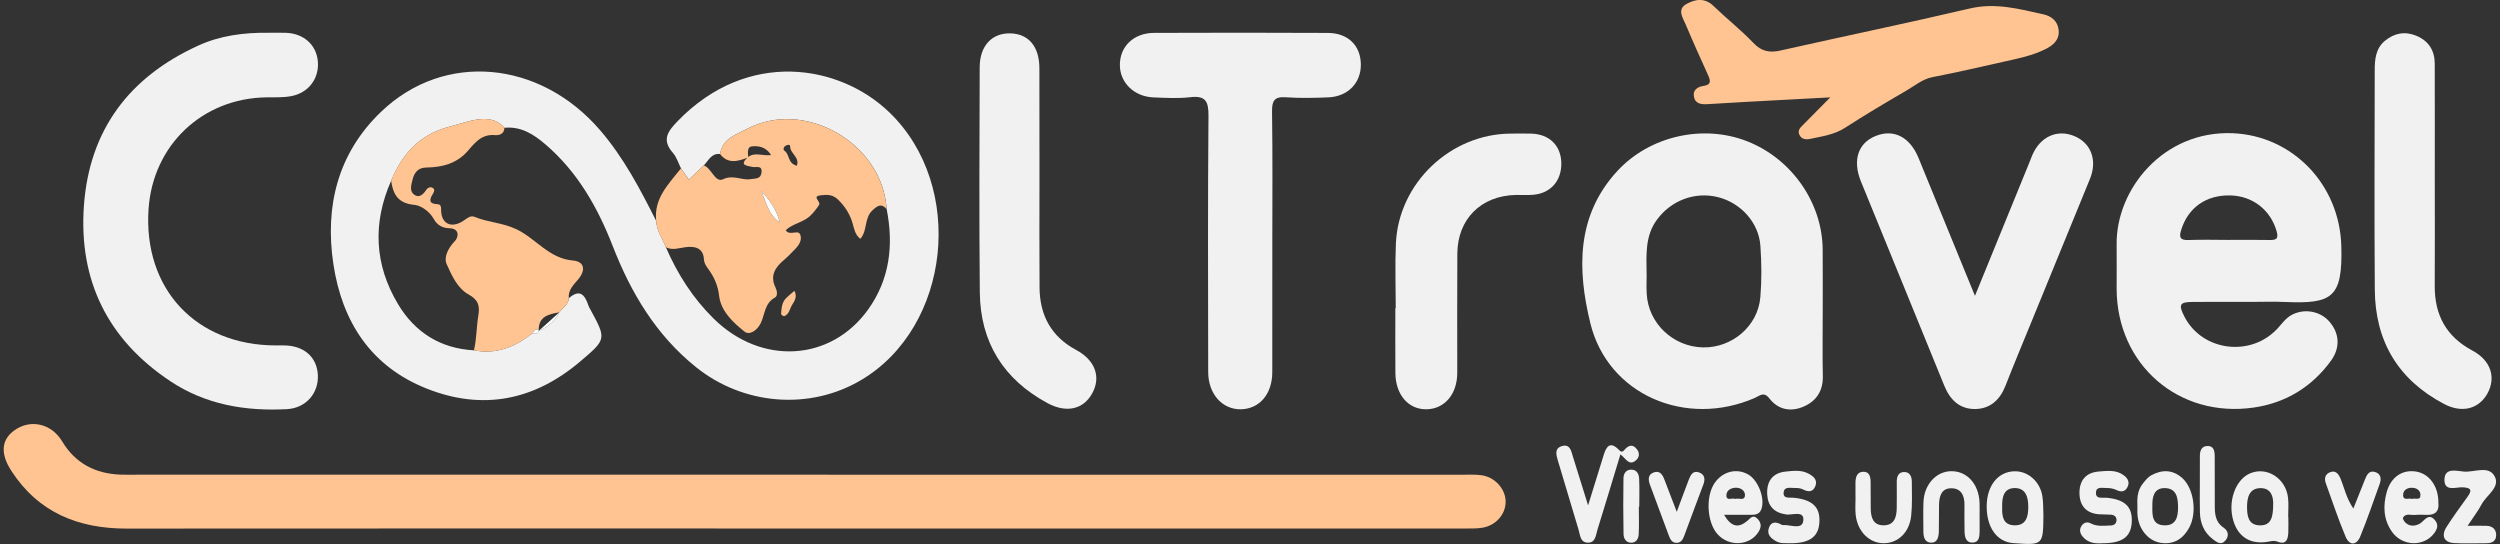<?xml version="1.0" encoding="UTF-8"?>
<!-- Generator: Adobe Illustrator 25.4.1, SVG Export Plug-In . SVG Version: 6.00 Build 0)  -->
<svg xmlns="http://www.w3.org/2000/svg" xmlns:xlink="http://www.w3.org/1999/xlink" version="1.1" id="Capa_1" x="0px" y="0px" viewBox="0 0 634 138" style="enable-background:new 0 0 634 138;" xml:space="preserve">
<rect x="0" y="0" width="634" height="138" fill="#333333" stroke="none"/>
<style type="text/css">
	.st0{fill:#122731;}
	.st1{fill:#FFC491;}
	.st2{fill:#F1F1F1;}
	.st3{fill:#FEFDFD;}
</style>
<g>
	<path class="st1" d="M200.48,134.03c-56.12,0-112.23-0.03-168.35,0.02c-12.28,0.01-22.39-4.06-29.26-14.65   c-3.01-4.63-2.46-8.3,1.33-10.63c3.98-2.45,8.95-1.17,11.54,3.13c3.38,5.63,8.43,8.22,14.83,8.47c1.62,0.06,3.23,0.01,4.85,0.01   c111.86,0,223.72,0,335.57,0.01c1.62,0,3.26-0.09,4.84,0.15c3.36,0.51,5.98,3.52,6,6.65c0.02,3.21-2.45,6.09-5.94,6.65   c-1.58,0.25-3.23,0.19-4.84,0.19C314.2,134.03,257.34,134.03,200.48,134.03z"></path>
	<path class="st2" d="M172.7,42.69c-0.67-1.33-1.11-2.86-2.07-3.95c-2.91-3.31-1.23-5.49,1.25-8.05   c17.64-18.22,40.99-14.49,53.75-2.11c19.26,18.67,15.5,54.28-7.21,67.78c-13,7.73-29.82,6.46-41.91-3.25   c-10.09-8.1-16.48-18.78-21.1-30.66c-3.84-9.85-8.94-18.86-17.09-25.84c-2.98-2.55-6.19-4.62-10.39-4.2   c-1.78-2.07-4.12-2.46-6.65-2.13c-2.51,0.33-4.9,1.22-7.32,1.85c-7.53,1.97-11.92,6.86-14.75,13.67   c-4.76,10.75-4.27,21.33,1.75,31.36c4.27,7.12,10.73,11.23,19.23,11.68c5.63,1.12,10.36-0.85,14.71-4.21   c0.67-0.08,1.5,0.2,1.79-0.77l-0.07,0.05c2.31-0.94,4.13-2.41,5.22-4.71c0.85-1.15,2.32-1.89,2.41-3.56c2.86-2.53,4.1-0.78,5,1.9   c0.12,0.35,0.32,0.67,0.5,1c4.04,7.45,4.06,7.47-2.57,13.1c-11.63,9.89-24.72,12.56-38.96,6.91C94.07,92.94,86.76,81.62,84.55,67   c-2.22-14.73,1.13-28.16,12.11-38.67c16.02-15.34,40.24-13.04,55.5,4.66c6,6.96,10.18,14.96,14.26,23.06   c0.09,2.48,1.6,4.44,2.44,6.64c2.93,6.78,6.85,12.92,12.13,18.12c12.07,11.89,29.68,10.91,39.16-2.31   c5.51-7.68,6.51-16.38,4.7-25.51c-1.04-16.71-20.84-28.08-35.51-20.26c-2.7,1.44-6.17,2.43-6.72,6.33   c-2.21-0.25-2.93,1.65-4.12,2.87c-1.23,1.17-2.45,2.34-3.8,3.62C174.06,44.65,173.38,43.67,172.7,42.69z"></path>
	<path class="st2" d="M570.61,76.56c-4.85,0-9.71-0.03-14.56,0.01c-3.3,0.02-3.64,0.67-2.09,3.71c4.53,8.85,16.95,10.39,23.72,2.92   c1.09-1.2,2.01-2.54,3.48-3.33c3.16-1.71,7.21-1,9.54,1.65c2.58,2.94,2.87,6.61,0.45,9.94c-4.84,6.67-11.49,10.72-19.57,11.89   c-19.09,2.77-34.75-10.9-34.8-30.11c-0.01-3.74,0.05-7.47,0-11.21c-0.18-14.09,11.9-28.93,29.37-28.25   c15.14,0.59,27.18,12.89,27.61,28.64c0.36,13.12-2.32,14.66-14.2,14.16C576.59,76.45,573.6,76.56,570.61,76.56z M565.04,60.84   c3.47,0,6.94-0.05,10.4,0.02c1.67,0.03,2.51-0.15,1.91-2.24c-1.55-5.36-6.04-8.93-11.77-9.06c-6.12-0.14-10.64,3.1-12.41,8.67   c-0.6,1.89-0.39,2.72,1.84,2.64C558.35,60.74,561.7,60.83,565.04,60.84z"></path>
	<path class="st2" d="M462.24,78.92c0,5.48-0.09,10.95,0.03,16.43c0.08,3.7-1.56,6.29-4.78,7.72c-3.28,1.46-6.52,0.88-8.74-1.99   c-1.46-1.89-2.46-0.72-3.72-0.17c-17.47,7.63-37.26-0.77-41.71-18.91c-3.29-13.44-3.69-27.26,6.88-38.68   c8.14-8.8,21.65-11.91,32.91-7.48c11.25,4.43,19.02,15.54,19.12,27.41C462.27,68.46,462.24,73.69,462.24,78.92z M417.59,69.89   c0,0.93-0.09,2.8,0.02,4.66c0.42,7.46,6.68,13.38,14.24,13.55c7.37,0.16,13.94-5.37,14.57-12.69c0.37-4.32,0.32-8.71,0.02-13.04   c-0.41-5.94-4.97-10.93-10.78-12.38c-5.9-1.47-11.92,0.89-15.46,5.73C417.21,59.78,417.49,64.36,417.59,69.89z"></path>
	<path class="st2" d="M68.01,8.31c1.49,0,2.99-0.04,4.48,0.01c4.51,0.16,7.72,3.02,8.11,7.18c0.4,4.34-2.28,8.03-6.75,8.88   c-2.05,0.39-4.2,0.28-6.31,0.31c-16.25,0.23-28.79,12.14-29.87,28.37c-1.33,20.19,11.98,34.47,32.21,34.54c0.75,0,1.49-0.01,2.24,0   c4.98,0.07,8.25,2.95,8.49,7.48c0.24,4.59-2.98,8.42-7.87,8.68c-10.52,0.56-20.61-1.14-29.56-7.1   c-15.87-10.56-23.25-25.54-21.9-44.48c1.38-19.26,11.52-32.63,28.91-40.58C55.81,9.01,61.86,8.24,68.01,8.31z"></path>
	<path class="st2" d="M322.66,61.52c0,10.95,0.01,21.91-0.01,32.86c-0.01,5.52-3.18,9.27-7.88,9.41c-4.73,0.14-8.36-3.83-8.37-9.43   c-0.04-21.66-0.11-43.32,0.07-64.98c0.03-3.67-0.72-5.19-4.64-4.73c-3.07,0.36-6.22,0.17-9.32,0.05c-4.87-0.19-8.48-3.71-8.51-8.15   c-0.04-4.75,3.47-8.19,8.68-8.21c14.68-0.06,29.36-0.06,44.04,0.01c5.15,0.02,8.35,3.21,8.39,8.01c0.04,4.66-3.27,8.12-8.22,8.33   c-3.6,0.15-7.23,0.23-10.82-0.02c-2.92-0.21-3.51,0.92-3.48,3.62C322.75,39.37,322.67,50.45,322.66,61.52z"></path>
	<path class="st2" d="M500.85,75.02c4.83-11.83,9.28-22.73,13.73-33.64c0.28-0.69,0.53-1.4,0.83-2.08   c2.01-4.64,6.25-6.57,10.57-4.82c4.3,1.74,5.97,6.14,4.04,10.87c-4.97,12.2-9.98,24.38-14.97,36.57   c-2.16,5.29-4.37,10.56-6.45,15.88c-1.41,3.61-3.91,5.91-7.77,5.93c-3.88,0.01-6.31-2.34-7.76-5.92   c-7.01-17.27-14.1-34.51-21.13-51.78c-2.2-5.41-0.74-9.78,3.78-11.57c4.57-1.81,8.65,0.3,10.82,5.6   C491.18,51.43,495.85,62.81,500.85,75.02z"></path>
	<path class="st1" d="M464.16,24.69c-7.56,0.41-14.31,0.76-21.06,1.13c-3.35,0.18-6.7,0.38-10.04,0.59   c-1.59,0.1-3.18-0.06-3.49-1.94c-0.28-1.67,0.93-2.46,2.44-2.68c2.18-0.33,1.71-1.52,1.08-2.91c-1.9-4.19-3.79-8.37-5.57-12.61   c-0.73-1.73-2.32-3.87,0.17-5.26c2.17-1.21,4.62-1.67,6.85,0.5c3.3,3.19,6.95,6.05,10.11,9.37c2.09,2.2,4.14,2.55,6.93,1.92   c15.98-3.6,32.02-6.91,47.97-10.65c6.51-1.53,12.54,0.13,18.68,1.49c1.97,0.43,3.66,1.72,3.85,4.05c0.21,2.53-1.5,3.86-3.45,4.82   c-3.37,1.66-7.05,2.36-10.68,3.18c-5.93,1.34-11.86,2.7-17.83,3.86c-2.58,0.5-4.45,2.14-6.57,3.37   c-5.26,3.06-10.51,6.16-15.61,9.46c-2.73,1.77-5.77,2.17-8.78,2.82c-1.12,0.24-2.32,0.19-2.87-1.09c-0.48-1.13,0.35-1.83,1.06-2.54   C459.42,29.5,461.47,27.41,464.16,24.69z"></path>
	<path class="st2" d="M617.46,45.62c0,8.96,0.05,17.92-0.01,26.88c-0.05,7.4,2.94,12.89,9.56,16.41c4.65,2.47,6.06,6.82,3.79,10.91   c-2.18,3.9-6.44,5.02-10.96,2.64c-11.65-6.12-17.5-15.91-17.59-28.99c-0.13-18.54-0.05-37.08-0.02-55.63   c0-2.76,0.23-5.54,2.59-7.49c2.4-1.99,5.13-2.48,8.03-1.25c3.07,1.3,4.59,3.73,4.6,7.03c0.03,9.83,0.01,19.66,0.01,29.49   C617.45,45.62,617.46,45.62,617.46,45.62z"></path>
	<path class="st1" d="M172.7,42.69c0.68,0.98,1.36,1.95,1.99,2.86c1.34-1.28,2.57-2.45,3.8-3.62c2.01,0.78,2.87,4.48,4.87,3.53   c2.62-1.24,4.68,0.34,6.98-0.03c1.22-0.2,2.57,0.04,2.78-1.66c0.25-1.99-1.41-1.23-2.29-1.43c-1.57-0.36-3.43-0.41-1.14-2.48   c1.7-1.39,3.73-0.24,5.86-0.54c-1.28-2.07-3.16-2.37-4.83-2.2c-1.36,0.14-1.03,1.71-0.96,2.81c-2.53,0.93-5.06,1.81-7.15-0.86   c0.55-3.89,4.02-4.89,6.72-6.33C204,24.92,223.79,36.29,224.84,53c-1.37-1.48-2.22-0.91-3.59,0.35c-2.15,1.98-1.2,5.17-3.09,7.22   c-1.34-1.12-1.55-2.53-1.9-3.79c-0.68-2.41-1.89-4.35-3.7-6.13c-1.42-1.4-2.87-1.3-4.43-1.12c-2.4,0.27,0.13,1.57-0.41,2.43   c-0.6,0.95-1.27,1.77-2.05,2.58c-1.79,1.86-4.59,2.1-6.42,3.84c1.05,1.68,3.36-0.53,3.78,1.41c0.4,1.87-1.17,3.14-2.38,4.39   c-0.52,0.54-1.04,1.08-1.61,1.55c-2.32,1.94-3.94,4.04-2.33,7.28c0.37,0.74,0.56,2.04-0.18,2.45c-2.64,1.44-2.53,4.28-3.61,6.5   c-0.9,1.85-2.86,3.13-4.09,2.15c-2.95-2.34-6.01-5.22-6.47-9.12c-0.3-2.52-1.14-4.45-2.45-6.36c-0.63-0.91-1.32-1.66-1.4-2.92   c-0.18-2.91-2.38-3.31-4.62-3.03c-1.7,0.21-3.35,0.88-5.04,0.02c-0.84-2.21-2.35-4.16-2.44-6.64   C165.76,50.31,169.57,46.66,172.7,42.69z M193.12,48.46c1.16,2.87,1.79,6.05,4.62,7.93C196.99,53.29,195.21,50.79,193.12,48.46z    M202.08,42.03c0.8-2.18-1.75-3.1-1.7-4.94c0.01-0.56-0.77-0.37-1.19-0.11c-0.51,0.32-0.63,1.01-0.26,1.24   C200.3,39.12,199.7,41.43,202.08,42.03z"></path>
	<path class="st2" d="M263.61,45.29c0,9.21-0.05,18.42,0.02,27.62c0.05,7.01,2.92,12.43,9.27,15.83c4.88,2.61,6.39,6.94,4.04,11.1   c-2.26,4.01-6.53,4.96-11.3,2.39c-11.15-6.02-17.04-15.44-17.16-28.08c-0.19-19.04-0.08-38.07-0.03-57.11   c0.01-5.39,3.07-8.66,7.71-8.58c4.66,0.08,7.42,3.32,7.43,8.83C263.62,26.63,263.6,35.96,263.61,45.29z"></path>
	<path class="st2" d="M353.96,78.14c0-5.48-0.21-10.96,0.04-16.43c0.7-15.3,13.84-27.76,29.16-27.83c1.74-0.01,3.49-0.05,5.23,0.01   c4.56,0.14,7.49,3.06,7.56,7.47c0.07,4.47-2.69,7.65-7.09,8.03c-1.48,0.13-2.99,0.02-4.48,0.05c-8.8,0.2-14.74,6.11-14.8,14.87   c-0.07,10.08-0.01,20.17-0.02,30.26c-0.01,5.33-3.14,9.08-7.67,9.22c-4.66,0.15-7.98-3.63-8.02-9.21   c-0.04-5.48-0.01-10.96-0.01-16.43C353.9,78.14,353.93,78.14,353.96,78.14z"></path>
	<path class="st1" d="M144.25,75.65c-0.09,1.67-1.56,2.41-2.41,3.56c-2.74,0.46-5.36,1.05-5.22,4.71c0,0,0.07-0.05,0.07-0.05   c-1.12-0.97-1.25,0.38-1.79,0.77c-4.35,3.35-9.08,5.33-14.71,4.21c0.69-2.9,0.63-5.9,1.11-8.8c0.43-2.6-0.04-4.03-2.46-5.37   c-2.88-1.6-4.27-4.85-5.56-7.67c-0.8-1.75,0.36-4.11,2.09-5.89c0.88-0.9,1.32-3.18-1.44-3.24c-1.77-0.03-3.1-0.85-3.93-2.35   c-1.1-1.99-3.32-3.44-4.91-3.58c-4.17-0.37-5.42-2.68-5.9-6.15c2.83-6.81,7.22-11.7,14.75-13.67c2.42-0.63,4.81-1.52,7.32-1.85   c2.54-0.34,4.87,0.05,6.65,2.13c0,1.57-1.36,1.95-2.3,1.86c-3.32-0.33-5.04,1.73-6.89,3.91c-2.74,3.22-6.47,4.25-10.54,4.3   c-2.1,0.02-3.11,1.2-3.57,3.11c-0.33,1.35-0.82,2.9,0.45,3.8c1.25,0.89,2.28-0.1,3.03-1.23c0.38-0.58,1.04-0.85,1.62-0.53   c0.74,0.42,0.32,1.12,0.02,1.61c-0.96,1.55-0.89,2.46,1.24,2.55c1,0.04,0.87,0.93,0.9,1.7c0.13,3.28,2.57,4.45,5.52,2.59   c0.95-0.6,1.82-1.56,2.98-1.08c3.41,1.42,7.07,1.45,10.61,3.14c4.93,2.36,8.26,7.42,14.28,7.92c2.85,0.24,3.43,2.3,1.38,4.77   C145.51,72.19,144.02,73.54,144.25,75.65z"></path>
	<path class="st2" d="M402.74,128.16c1.54-4.97,2.76-8.87,3.96-12.78c0.67-2.18,1.65-3.53,3.79-1.36c0.55,0.56,0.88,0.75,1.41,0.13   c1.07-1.26,2.2-1.67,3.32-0.09c0.68,0.96,0.47,2-0.35,2.69c-1.78,1.5-2.52-0.48-3.93-1.52c-1.97,6.49-3.87,12.82-5.83,19.12   c-0.42,1.35-0.46,3.3-2.43,3.27c-1.95-0.03-1.95-1.94-2.36-3.31c-1.75-5.82-3.49-11.64-5.23-17.47c-0.44-1.46-0.95-3.16,1.05-3.72   c2.09-0.59,2.32,1.34,2.76,2.71C400.09,119.59,401.24,123.35,402.74,128.16z"></path>
	<path class="st2" d="M533.27,137.76c-1.7,0.12-3.69,0.05-5.12-1.69c-0.69-0.84-0.9-1.79-0.25-2.75c0.56-0.83,1.43-1.06,2.29-0.6   c1.65,0.88,3.39,0.59,5.11,0.54c0.82-0.02,1.44-0.49,1.45-1.37c0.01-0.89-0.63-1.31-1.44-1.37c-0.99-0.08-1.99-0.03-2.98-0.1   c-3.32-0.24-4.95-2.23-4.98-5.37c-0.03-3.15,1.6-5.22,4.89-5.47c2.08-0.16,4.25-0.48,6.15,0.82c1.12,0.76,1.84,1.79,1.12,3.16   c-0.64,1.22-1.62,1.27-2.85,0.68c-0.75-0.36-1.67-0.5-2.5-0.48c-1.01,0.02-2.61-0.45-2.63,1.21c-0.02,1.66,1.57,1.17,2.58,1.25   c4.76,0.42,6.74,2.29,6.5,6.24C540.41,136.12,538.23,137.76,533.27,137.76z"></path>
	<path class="st2" d="M437.22,130.56c1.88,3.16,3.66,3.35,5.83,1.59c0.8-0.65,1.49-1.86,2.73-0.51c1.04,1.14,0.86,2.2,0.1,3.37   c-2.26,3.45-7.48,3.67-10.35,0.42c-2.67-3.02-3.02-9.6-0.68-12.97c2.03-2.92,5.58-3.81,8.5-2.13c2.61,1.5,4.35,6.27,3.3,8.88   c-0.54,1.33-1.64,1.34-2.77,1.35C441.83,130.57,439.79,130.56,437.22,130.56z M440.05,126.53c0.85-0.33,2.33,0.59,2.47-0.84   c0.11-1.17-0.96-1.99-2.24-2c-1.23-0.01-2.4,0.61-2.46,1.82C437.72,127.21,439.3,126.15,440.05,126.53z"></path>
	<path class="st2" d="M454.07,137.76c-1.23-0.05-2.49,0.15-3.65-0.5c-1.28-0.72-2.34-1.65-1.87-3.25c0.53-1.81,1.83-1.75,3.24-0.95   c0.11,0.06,0.24,0.11,0.35,0.1c1.84-0.16,4.86,1.31,5.17-1.06c0.36-2.76-2.76-1.41-4.33-1.63c-3.13-0.45-4.69-2.19-4.82-5.18   c-0.14-3.15,1.29-5.33,4.6-5.69c1.96-0.21,4.01-0.48,5.86,0.5c1.24,0.66,2.42,1.59,1.73,3.24c-0.61,1.47-1.75,1.47-3.09,0.79   c-0.62-0.32-1.44-0.41-2.16-0.38c-1.03,0.03-2.58-0.43-2.76,1.08c-0.2,1.72,1.43,1.3,2.43,1.39c4.79,0.45,6.84,2.33,6.63,6.15   C461.24,136.1,458.92,137.79,454.07,137.76z"></path>
	<path class="st2" d="M518.21,130.67c-0.07,7.6-0.07,7.6-7.65,7.06c-4.2-0.3-6.85-4.09-6.73-9.6c0.11-5.03,2.87-8.46,6.94-8.61   c3.46-0.13,6.57,2.53,7.18,6.31C518.2,127.42,518.13,129.06,518.21,130.67z M507.75,128.62c-0.07,2.26,0.19,4.49,3.04,4.6   c3.02,0.11,3.57-2.15,3.58-4.58c0.02-2.4-0.53-4.84-3.37-4.87C508.08,123.75,507.68,126.21,507.75,128.62z"></path>
	<path class="st2" d="M618.37,127.52c0.24,2.03-0.69,3.13-2.95,3.05c-0.99-0.03-1.99-0.08-2.98,0.02c-1.05,0.1-2.32-0.52-3.04,0.69   c-0.13,0.22,0.27,0.93,0.6,1.24c1.02,0.98,2.25,0.95,3.45,0.39c0.44-0.2,0.81-0.57,1.17-0.91c0.88-0.86,1.72-1.4,2.78-0.21   c1.03,1.16,0.79,2.2-0.02,3.34c-2.6,3.62-8.21,3.48-10.84-0.36c-2.12-3.09-2.23-6.55-1.26-10.01c1.08-3.85,4.03-5.76,7.51-5.16   C616.11,120.17,618.43,123.39,618.37,127.52z M611.69,126.53c0.77-0.31,2.24,0.56,2.13-1.13c-0.07-1.1-1-1.66-2.07-1.7   c-1.25-0.05-2.32,0.57-2.32,1.82C609.42,127.09,610.89,126.22,611.69,126.53z"></path>
	<path class="st2" d="M580.32,131.05c0,1.36,0.06,2.73-0.01,4.09c-0.09,1.67-0.57,3.08-2.7,2.23c-0.76-0.3-1.35-0.2-2.1-0.05   c-4.6,0.92-7.86-1-9.14-5.27c-1.44-4.83,0.5-10.36,4.19-11.98c4.26-1.86,9.11,1.17,9.69,6.16c0.18,1.59,0.03,3.22,0.03,4.82   C580.28,131.05,580.3,131.05,580.32,131.05z M576.48,127.62c0-1.39-0.36-3.89-3.29-3.83c-2.78,0.06-3.36,2.4-3.34,4.87   c0.02,2.29,0.38,4.46,3.15,4.57C576.06,133.34,576.48,131.04,576.48,127.62z"></path>
	<path class="st2" d="M625.79,133.34c2.19,0,3.52-0.04,4.85,0.01c1.45,0.06,2.38,0.87,2.39,2.32c0.01,1.55-1.04,2.1-2.48,2.09   c-2.73-0.01-5.46,0.12-8.18-0.04c-2.57-0.15-3.36-1.83-1.92-4.1c1.66-2.61,3.5-5.11,5.31-7.63c1.13-1.58,1.06-2.28-1.16-2.41   c-1.72-0.1-4.71,1.21-4.69-1.9c0.03-3.23,3.15-2.22,4.97-2.08c2.68,0.2,6.38-1.7,7.84,1.35c1.28,2.67-2.15,4.63-3.39,6.95   C628.48,129.51,627.35,130.98,625.79,133.34z"></path>
	<path class="st2" d="M502.03,131.07c0,1.24,0.02,2.49,0,3.73c-0.02,1.29-0.14,2.76-1.75,2.8c-1.82,0.05-2.04-1.52-2.07-2.93   c-0.05-2.24-0.03-4.48-0.02-6.71c0.01-2.26-0.82-4.1-3.27-4.13c-2.6-0.04-3.13,2.02-3.18,4.17c-0.05,2.24,0.02,4.48-0.05,6.71   c-0.04,1.41-0.28,3.01-2.11,2.9c-1.48-0.09-1.81-1.48-1.81-2.82c0-2.49-0.08-4.98,0.02-7.46c0.17-4.42,3.17-7.74,6.95-7.83   c4-0.1,7.03,3.14,7.27,7.84c0.06,1.24,0.01,2.49,0.01,3.73C502.02,131.07,502.02,131.07,502.03,131.07z"></path>
	<path class="st2" d="M542.05,128.62c-0.1-2.14-0.05-4.25,1.39-6.01c0.62-0.76,1.27-1.61,2.09-2.06c2.74-1.51,5.46-1.49,7.91,0.7   c2.88,2.58,3.78,8.68,1.8,12.45c-1.53,2.9-3.91,4.48-7.28,3.96c-3.23-0.5-5.66-3.54-5.9-7.18   C542.01,129.86,542.05,129.24,542.05,128.62z M545.84,128.39c-0.05,2.33-0.06,4.79,3.12,4.84c2.79,0.05,3.37-2.02,3.39-4.35   c0.02-2.51-0.29-5.11-3.44-5.1C546.21,123.79,545.77,126.1,545.84,128.39z"></path>
	<path class="st2" d="M470.55,126.07c0-1.24-0.02-2.49,0-3.73c0.02-1.34,0.39-2.65,1.93-2.7c1.66-0.06,1.89,1.32,1.91,2.64   c0.03,2.24,0,4.47,0.03,6.71c0.03,2.15,0.55,4.17,3.14,4.23c2.79,0.06,3.42-1.99,3.45-4.33c0.03-2.24,0.02-4.47,0.01-6.71   c0-1.23,0.36-2.38,1.71-2.47c1.59-0.11,2.11,1.11,2.11,2.48c0,2.86,0.14,5.73-0.16,8.57c-0.44,4.25-3.29,6.96-6.91,7   c-3.68,0.04-6.7-2.94-7.17-7.21c-0.16-1.47-0.03-2.98-0.03-4.47C470.59,126.07,470.57,126.07,470.55,126.07z"></path>
	<path class="st2" d="M596.81,128.97c1.13-2.84,2.02-5.08,2.92-7.32c0.48-1.21,1.07-2.46,2.65-1.93c1.49,0.5,1.56,1.77,1.08,3.08   c-1.61,4.43-3.11,8.91-4.91,13.27c-0.96,2.33-2.75,2.31-3.7,0.05c-1.87-4.46-3.41-9.06-5.04-13.62c-0.43-1.2-0.13-2.29,1.13-2.76   c1.37-0.52,2.08,0.42,2.56,1.51C594.51,123.58,594.93,126.16,596.81,128.97z"></path>
	<path class="st2" d="M425.23,129.8c1.15-3.09,2.07-5.63,3.04-8.14c0.46-1.19,1.07-2.45,2.66-1.84c1.42,0.54,1.55,1.71,1.03,3.08   c-1.63,4.28-3.2,8.58-4.8,12.86c-0.35,0.95-0.79,1.91-1.99,1.91c-1.2,0-1.63-0.97-1.98-1.92c-1.6-4.29-3.21-8.57-4.78-12.87   c-0.46-1.26-0.51-2.58,1.03-3.09c1.55-0.51,2.2,0.64,2.67,1.88C423.08,124.2,424.05,126.73,425.23,129.8z"></path>
	<path class="st2" d="M557.88,122.94c0-2.47-0.01-4.95,0.01-7.42c0.01-1.22,0.44-2.32,1.79-2.41c1.69-0.11,1.96,1.2,1.97,2.52   c0.02,4.08,0.03,8.17,0.02,12.25c-0.01,2.27,0.03,4.45,2.23,5.93c1.19,0.8,1.44,2.07,0.5,3.22c-1.11,1.37-2.23,0.47-3.22-0.28   c-2.22-1.69-3.21-4.03-3.28-6.76C557.83,127.65,557.88,125.3,557.88,122.94z"></path>
	<path class="st2" d="M415.61,128.51c0,2.36,0.09,4.72-0.04,7.06c-0.05,0.97-0.59,2.02-1.79,2.06c-1.4,0.05-2.03-1.02-2.05-2.19   c-0.09-4.72-0.09-9.44-0.02-14.15c0.02-1.19,0.65-2.23,2.04-2.19c1.4,0.04,1.89,1.19,1.94,2.33c0.11,2.35,0.03,4.72,0.03,7.08   C415.68,128.51,415.65,128.51,415.61,128.51z"></path>
	<path class="st3" d="M141.84,79.21c-1.09,2.29-2.91,3.77-5.22,4.71"></path>
	<path class="st3" d="M134.9,84.64c0.54-0.39,0.67-1.74,1.79-0.77C136.4,84.84,135.58,84.56,134.9,84.64z"></path>
	<path class="st3" d="M193.12,48.46c2.09,2.32,3.87,4.82,4.62,7.93C194.91,54.51,194.28,51.33,193.12,48.46z"></path>
	<path class="st1" d="M201.48,73.75c0.72,1.45,0.06,2.55-0.57,3.52c-0.64,1-0.74,2.41-2.02,2.91c-0.18,0.07-0.81-0.37-0.8-0.55   c0.1-1.42,0.16-2.9,1.25-4.01C199.98,74.97,200.72,74.41,201.48,73.75z"></path>
</g>
</svg>
